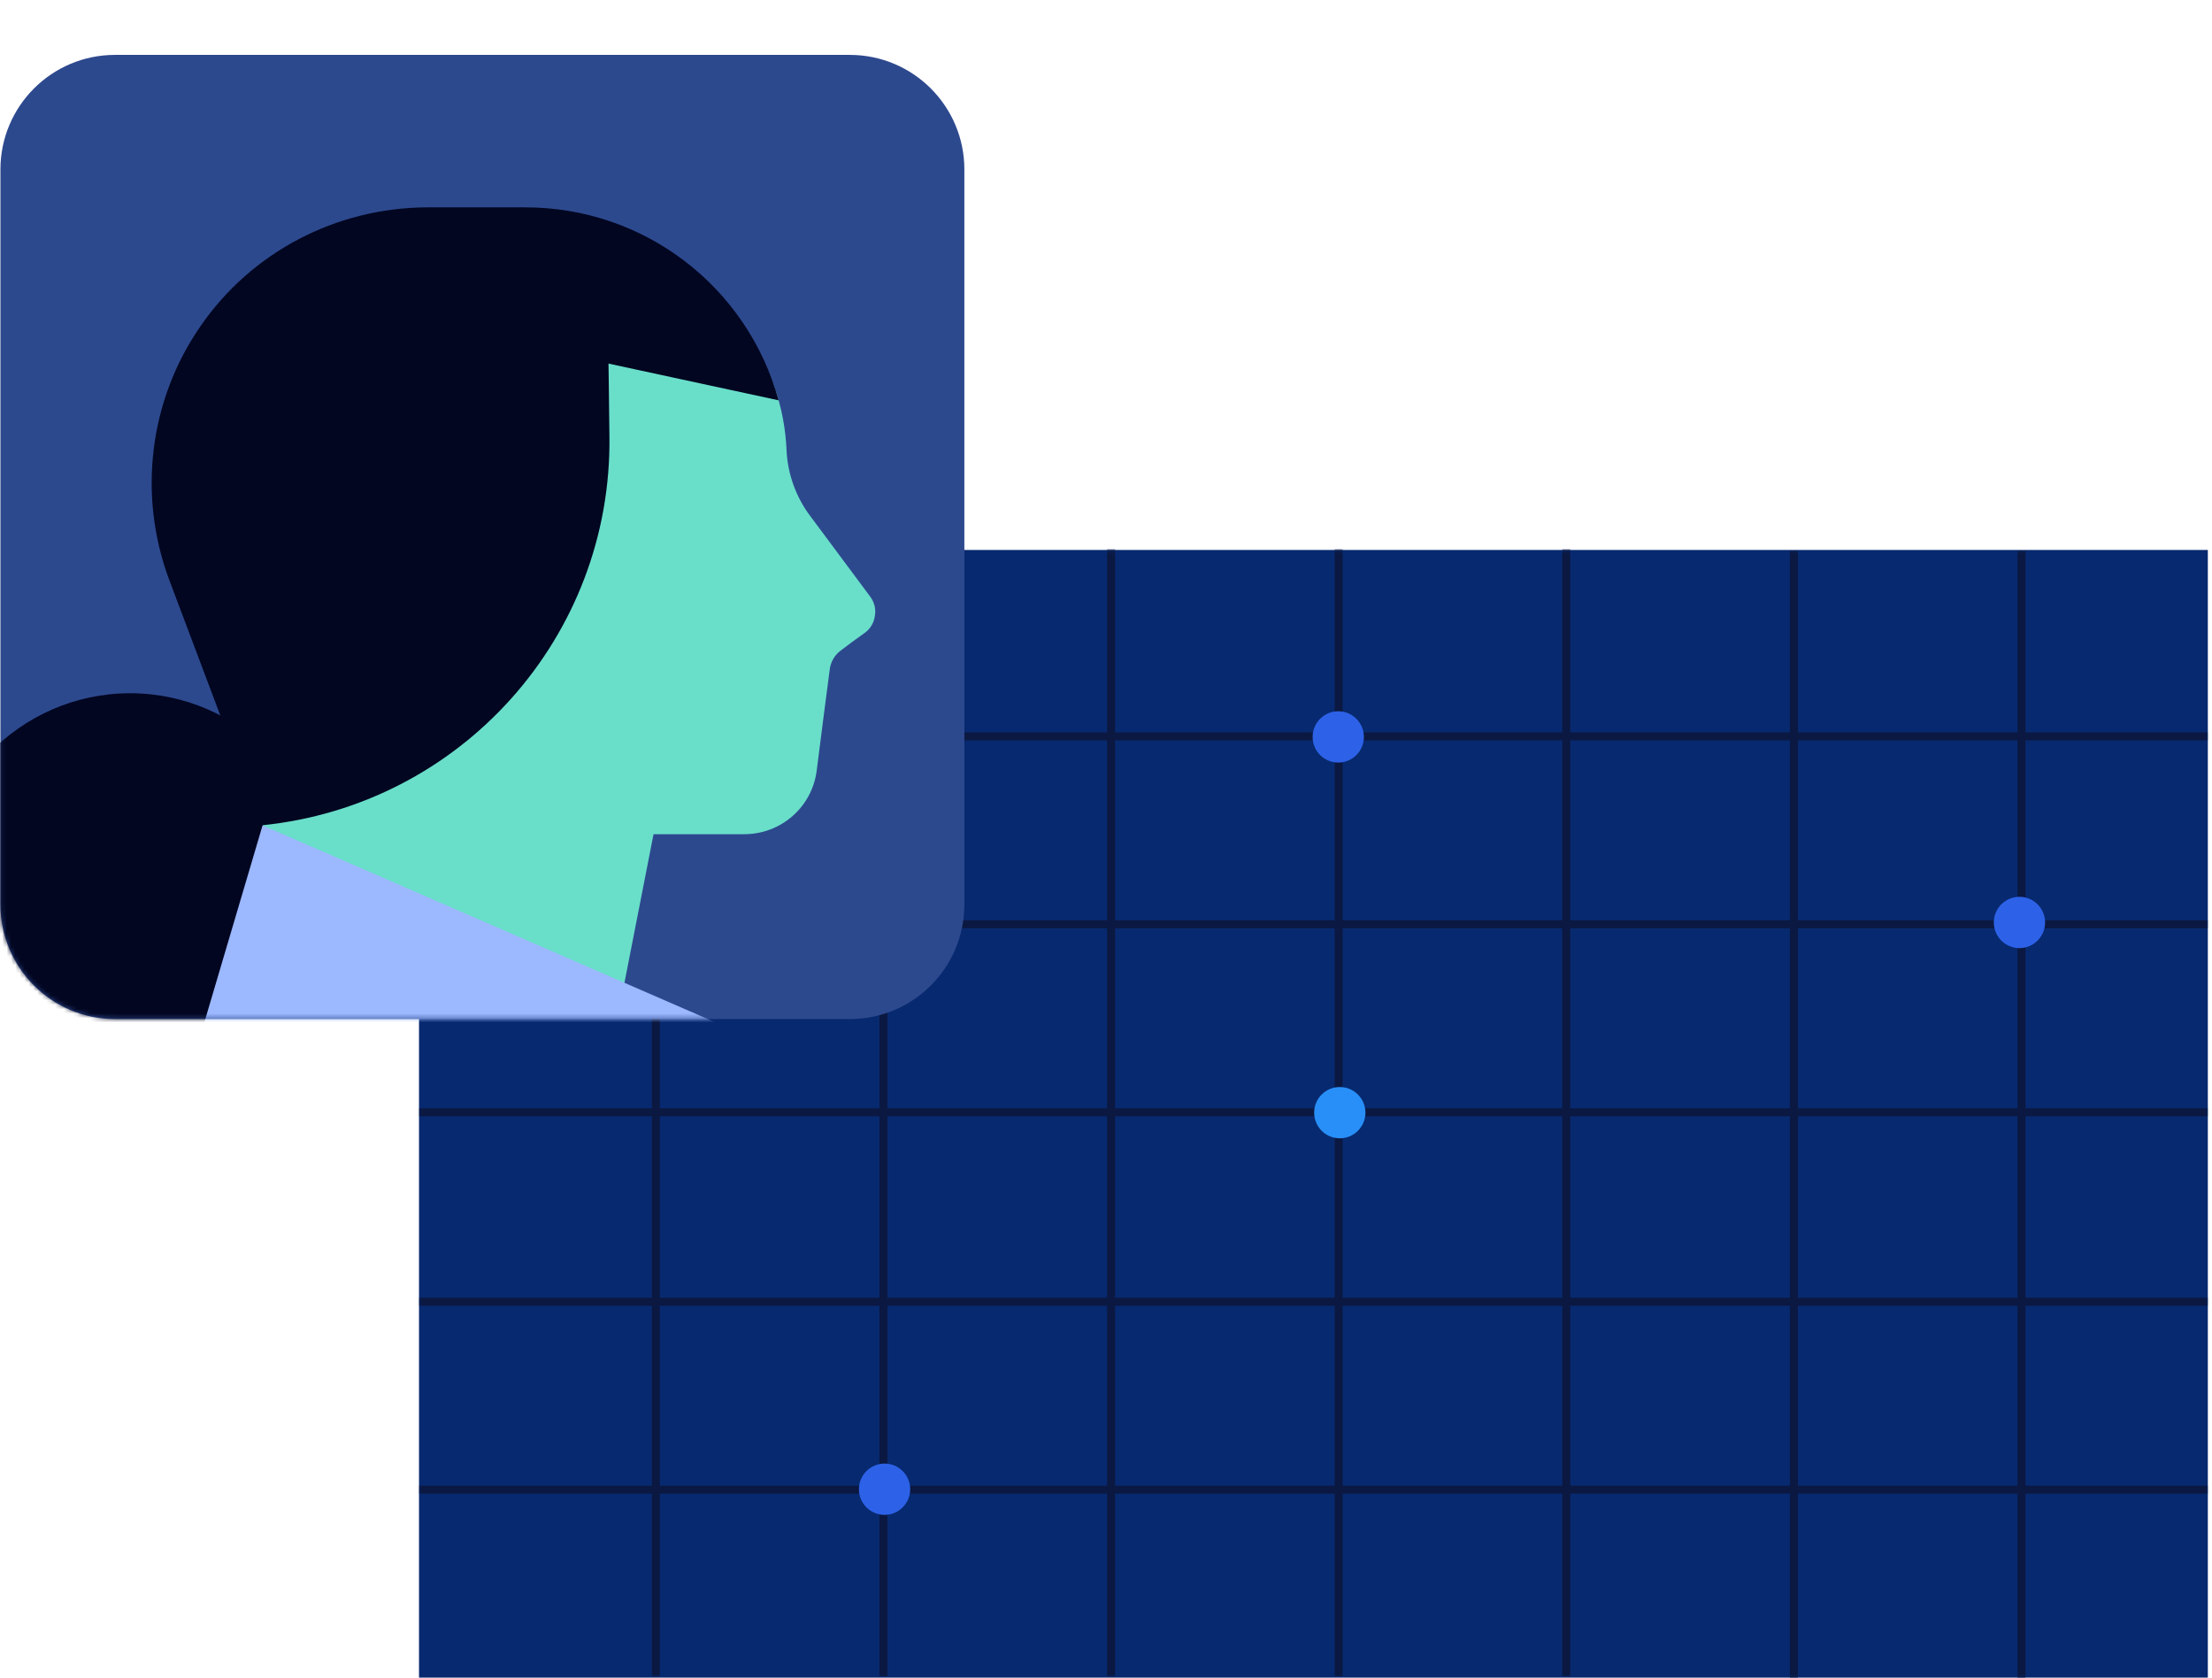 <?xml version="1.0" encoding="UTF-8"?>
<svg xmlns="http://www.w3.org/2000/svg" width="501" height="380" viewBox="0 0 501 380" fill="none">
  <path d="M500.055 124.529H94.902V379.869H500.055V124.529Z" fill="#07296F"></path>
  <mask id="mask0_447_2238" style="mask-type:luminance" maskUnits="userSpaceOnUse" x="94" y="124" width="407" height="256">
    <path d="M500.062 124.529H94.91V379.869H500.062V124.529Z" fill="white"></path>
  </mask>
  <g mask="url(#mask0_447_2238)">
    <path d="M251.645 379.557V124.326" stroke="#0B1841" stroke-width="1.801" stroke-miterlimit="10" stroke-linejoin="round"></path>
    <path d="M200.09 379.557V124.326" stroke="#0B1841" stroke-width="1.801" stroke-miterlimit="10" stroke-linejoin="round"></path>
    <path d="M148.539 379.557V124.326" stroke="#0B1841" stroke-width="1.801" stroke-miterlimit="10" stroke-linejoin="round"></path>
    <path d="M303.195 379.557V124.326" stroke="#0B1841" stroke-width="1.801" stroke-miterlimit="10" stroke-linejoin="round"></path>
    <path d="M354.746 379.557V124.326" stroke="#0B1841" stroke-width="1.801" stroke-miterlimit="10" stroke-linejoin="round"></path>
    <path d="M406.301 379.903V124.672" stroke="#0B1841" stroke-width="1.801" stroke-miterlimit="10" stroke-linejoin="round"></path>
    <path d="M457.852 379.903V124.672" stroke="#0B1841" stroke-width="1.801" stroke-miterlimit="10" stroke-linejoin="round"></path>
    <path d="M500.062 166.74H94.91" stroke="#0B1841" stroke-width="1.801" stroke-miterlimit="10" stroke-linejoin="round"></path>
    <path d="M500.062 209.297H94.91" stroke="#0B1841" stroke-width="1.801" stroke-miterlimit="10" stroke-linejoin="round"></path>
    <path d="M500.062 251.854H94.91" stroke="#0B1841" stroke-width="1.801" stroke-miterlimit="10" stroke-linejoin="round"></path>
    <path d="M500.062 294.756H94.91" stroke="#0B1841" stroke-width="1.801" stroke-miterlimit="10" stroke-linejoin="round"></path>
    <path d="M500.062 337.312H94.91" stroke="#0B1841" stroke-width="1.801" stroke-miterlimit="10" stroke-linejoin="round"></path>
  </g>
  <path d="M457.389 214.683C460.597 214.683 463.197 212.083 463.197 208.876C463.197 205.668 460.597 203.068 457.389 203.068C454.182 203.068 451.582 205.668 451.582 208.876C451.582 212.083 454.182 214.683 457.389 214.683Z" fill="#2D62E8"></path>
  <path d="M200.346 343.021C203.554 343.021 206.154 340.421 206.154 337.214C206.154 334.006 203.554 331.406 200.346 331.406C197.139 331.406 194.539 334.006 194.539 337.214C194.539 340.421 197.139 343.021 200.346 343.021Z" fill="#2D62E8"></path>
  <path d="M303.452 257.753C306.659 257.753 309.259 255.153 309.259 251.946C309.259 248.739 306.659 246.139 303.452 246.139C300.245 246.139 297.645 248.739 297.645 251.946C297.645 255.153 300.245 257.753 303.452 257.753Z" fill="#288FF8"></path>
  <path d="M303.104 172.671C306.311 172.671 308.911 170.071 308.911 166.864C308.911 163.657 306.311 161.057 303.104 161.057C299.897 161.057 297.297 163.657 297.297 166.864C297.297 170.071 299.897 172.671 303.104 172.671Z" fill="#2D62E8"></path>
  <path d="M192.472 12.43H26.047C11.716 12.43 0.098 24.047 0.098 38.379V204.804C0.098 219.136 11.716 230.753 26.047 230.753H192.472C206.804 230.753 218.421 219.136 218.421 204.804V38.379C218.421 24.047 206.804 12.43 192.472 12.43Z" fill="#2D498E"></path>
  <mask id="mask1_447_2238" style="mask-type:luminance" maskUnits="userSpaceOnUse" x="0" y="0" width="231" height="231">
    <path d="M26.062 0.32H204.434C218.765 0.32 230.383 11.938 230.383 26.269V204.641C230.383 218.972 218.765 230.59 204.434 230.59H26.062C11.731 230.59 0.113 218.972 0.113 204.641V26.269C0.113 11.938 11.731 0.32 26.062 0.32Z" fill="white"></path>
  </mask>
  <g mask="url(#mask1_447_2238)">
    <path d="M29.459 249.841C4.513 249.841 -15.71 229.052 -15.71 203.408C-15.71 177.763 4.513 156.975 29.459 156.975C54.406 156.975 74.629 177.763 74.629 203.408C74.629 229.052 54.406 249.841 29.459 249.841Z" fill="#020621"></path>
    <path fill-rule="evenodd" clip-rule="evenodd" d="M178.133 101.711C178.344 107.187 180.239 112.556 183.609 116.978C187.82 122.664 193.506 130.245 197.086 135.088C198.033 136.352 198.454 137.931 198.138 139.511C197.928 141.09 197.086 142.459 195.717 143.406C193.927 144.67 191.926 146.144 190.558 147.197C189.084 148.25 188.136 149.829 187.925 151.619C187.294 156.357 186.03 166.149 184.977 174.467C183.924 182.785 176.87 188.892 168.552 188.892C158.865 188.892 148.02 188.892 148.02 188.892L138.228 238.904L59.998 239.326C59.998 239.326 59.577 190.26 59.366 168.676C59.261 162.148 58.208 155.62 56.208 149.408C54.102 142.775 51.048 133.298 47.574 122.664C42.414 106.66 45.047 89.077 54.628 75.284C64.315 61.491 79.792 52.962 96.639 52.331C167.815 49.488 177.396 85.602 178.133 101.711Z" fill="#69DFCA"></path>
    <path fill-rule="evenodd" clip-rule="evenodd" d="M59.472 186.889L167.184 233.743L45.679 233.532L59.472 186.889Z" fill="#9CB8FF"></path>
    <path fill-rule="evenodd" clip-rule="evenodd" d="M176.355 90.647L137.819 82.329C137.819 82.329 137.925 88.963 138.03 98.754C138.662 144.134 104.442 182.355 59.273 186.882C59.273 186.882 49.481 160.876 38.32 131.289C31.16 112.126 33.793 90.647 45.374 73.906C56.956 57.06 76.119 47.057 96.651 46.952C104.232 46.952 111.707 46.952 118.762 46.952C145.716 46.846 169.196 64.746 176.355 90.647Z" fill="#020621"></path>
  </g>
</svg>
